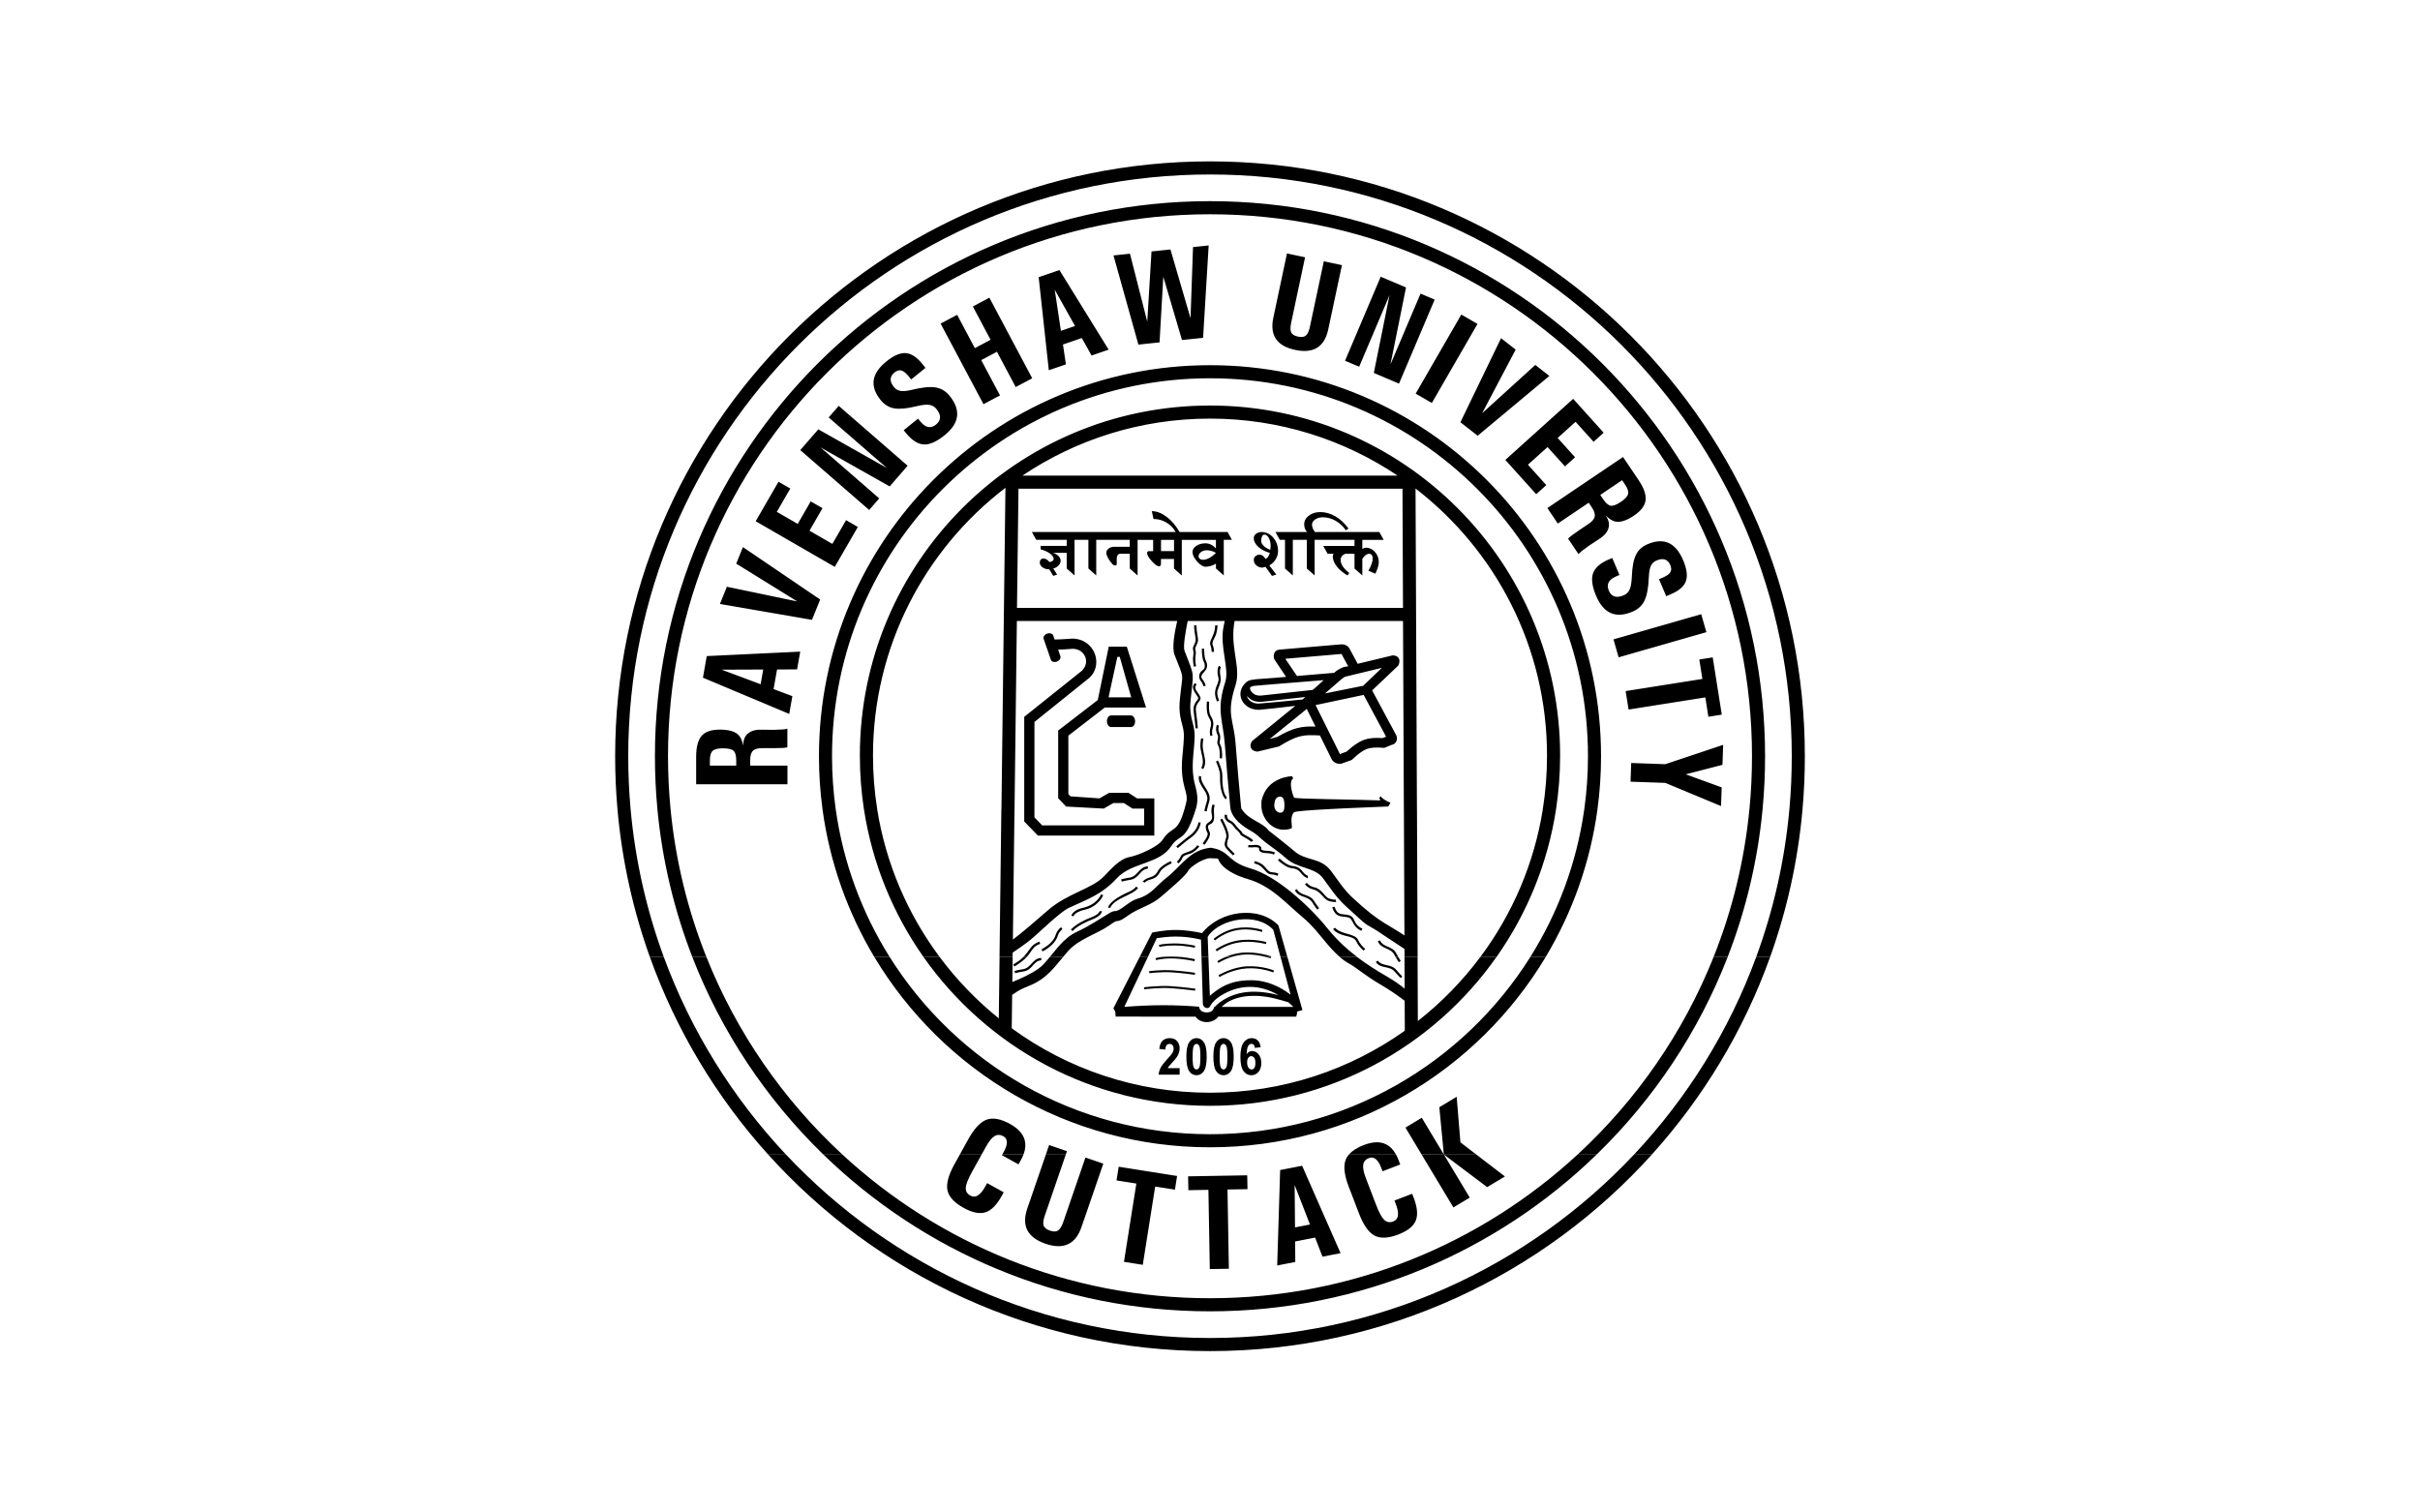 <?xml version="1.0" encoding="utf-8"?>
<!-- Generator: Adobe Illustrator 16.0.0, SVG Export Plug-In . SVG Version: 6.00 Build 0)  -->
<!DOCTYPE svg PUBLIC "-//W3C//DTD SVG 1.1//EN" "http://www.w3.org/Graphics/SVG/1.1/DTD/svg11.dtd">
<svg version="1.1" id="Layer_1" xmlns="http://www.w3.org/2000/svg" xmlns:xlink="http://www.w3.org/1999/xlink" x="0px" y="0px"
	 width="160px" height="100px" viewBox="0 0 160 100" enable-background="new 0 0 160 100" xml:space="preserve">
<g>
	<path d="M51.937,76.302C58.953,83.789,68.931,88.464,80,88.464c11.07,0,21.049-4.677,28.066-12.162h1.177
		C102.044,84.299,91.609,89.33,80,89.33s-22.044-5.03-29.243-13.03L51.937,76.302L51.937,76.302z M55.66,76.302
		c6.392,5.915,14.943,9.532,24.34,9.532c9.396,0,17.947-3.616,24.338-9.532h1.258C98.984,82.736,89.955,86.7,80,86.7
		c-9.956,0-18.985-3.965-25.597-10.4L55.66,76.302L55.66,76.302z M64.918,76.302l-0.65,1.174c-0.26,0.469-0.398,0.817-0.416,1.047
		c-0.015,0.231,0.087,0.407,0.306,0.528c0.171,0.095,0.34,0.087,0.507-0.022c0.172-0.111,0.343-0.326,0.512-0.646l0.089-0.159
		l1.096,0.606l-0.089,0.16c-0.34,0.638-0.706,1.022-1.1,1.156c-0.393,0.132-0.88,0.037-1.463-0.286
		c-0.618-0.344-0.975-0.729-1.068-1.161c-0.089-0.432,0.063-1.003,0.456-1.713l0.38-0.685H64.918L64.918,76.302z M67.679,76.302
		c-0.049,0.136-0.113,0.274-0.194,0.418l-0.057,0.104l-0.089,0.16l-1.096-0.607l0.042-0.074H67.679L67.679,76.302z M70.478,76.302
		l-1.403,4.076c-0.1,0.289-0.125,0.506-0.076,0.652c0.052,0.144,0.191,0.255,0.42,0.334c0.229,0.078,0.405,0.076,0.532-0.007
		c0.131-0.084,0.246-0.271,0.346-0.559l1.468-4.266l0.591,0.202l0.59,0.204l-1.441,4.187c-0.198,0.575-0.496,0.954-0.895,1.137
		c-0.396,0.185-0.892,0.173-1.489-0.032c-0.597-0.206-0.995-0.503-1.197-0.893c-0.198-0.388-0.198-0.87-0.001-1.444l1.237-3.592
		H70.478L70.478,76.302z M92.281,76.302c0.07,0.121,0.134,0.258,0.19,0.408l0.042,0.11l0.066,0.171l-1.169,0.449l-0.066-0.171
		c-0.109-0.302-0.234-0.509-0.374-0.624c-0.139-0.117-0.293-0.144-0.461-0.079c-0.22,0.084-0.346,0.23-0.378,0.438
		c-0.033,0.206,0.023,0.501,0.171,0.884l0.68,1.772c0.192,0.499,0.37,0.83,0.535,0.99c0.167,0.161,0.367,0.196,0.602,0.106
		c0.182-0.069,0.284-0.204,0.308-0.403c0.024-0.203-0.03-0.472-0.165-0.807l-0.065-0.171l1.169-0.448l0.066,0.171
		c0.27,0.67,0.329,1.198,0.179,1.586c-0.151,0.385-0.538,0.697-1.16,0.936c-0.66,0.254-1.185,0.277-1.575,0.072
		c-0.389-0.209-0.729-0.692-1.02-1.45l-0.68-1.772c-0.293-0.763-0.365-1.351-0.215-1.764c0.053-0.145,0.136-0.28,0.251-0.405H92.281
		L92.281,76.302z M95.443,76.302l0.018,0.028l-0.003-0.028h2.108l1.934,1.481l-0.588,0.352l-0.587,0.354l-2.864-2.158l1.713,2.85
		l-0.539,0.324l-0.542,0.325l-2.12-3.527H95.443L95.443,76.302z M74.311,83.428l0.82-5.176l-1.311-0.207l0.071-0.453l0.072-0.452
		l3.861,0.612l-0.071,0.452l-0.071,0.452l-1.307-0.206l-0.819,5.175l-0.621-0.099L74.311,83.428L74.311,83.428z M79.987,83.907
		l-0.092-5.239l-1.326,0.023l-0.008-0.458l-0.008-0.458l3.908-0.068l0.009,0.458l0.008,0.458l-1.322,0.022l0.092,5.24l-0.628,0.011
		L79.987,83.907L79.987,83.907z M84.443,83.67l0.195-6.311l0.724-0.141l0.729-0.142l2.541,5.778l-0.595,0.115l-0.6,0.117
		l-0.489-1.261l-1.32,0.257l0.011,1.354l-0.596,0.115L84.443,83.67L84.443,83.67z M85.596,78.348l0.025,2.804l0.988-0.192
		L85.596,78.348L85.596,78.348z"/>
	<path d="M43.888,63.275c1.797,4.884,4.556,9.305,8.048,13.029l-1.179-0.002c-3.382-3.761-6.049-8.173-7.789-13.026L43.888,63.275
		L43.888,63.275z M46.706,63.275c1.992,4.995,5.075,9.434,8.954,13.025l-1.257,0.002c-3.739-3.643-6.705-8.074-8.628-13.025
		L46.706,63.275L46.706,63.275z M58.823,63.275C63.244,70.312,71.075,74.99,80,74.99c8.924,0,16.755-4.678,21.176-11.714
		l1.017-0.001C97.675,70.81,89.427,75.855,80,75.855S62.325,70.81,57.808,63.273L58.823,63.275L58.823,63.275z M62.128,63.275
		c1.127,1.512,2.441,2.874,3.908,4.056l0.051-4.056h0.865l-0.021,1.652c0.139-0.057,0.294-0.121,0.456-0.192
		c0.568-0.252,1.235-0.596,1.571-0.946c0.159-0.167,0.306-0.34,0.449-0.513l0.877-0.001c-0.285,0.341-0.539,0.66-0.822,0.949
		c-0.376,0.383-0.803,0.708-1.429,0.957c-0.547,0.217-0.728,0.332-1.021,0.536l-0.093,0.062l-0.027,2.208
		c3.678,2.68,8.208,4.26,13.106,4.26c4.8,0,9.245-1.517,12.882-4.099l-0.009-1.981c-0.419-0.315-0.977-0.713-1.525-1.03
		c-1.119-0.648-1.649-1.153-2.098-1.397c-0.242-0.132-0.463-0.29-0.669-0.466l1.148,0.002c0.606,0.461,1.256,0.873,1.956,1.277
		c0.5,0.29,0.896,0.577,1.185,0.81l-0.009-2.087h0.865l0.018,4.229c1.556-1.22,2.945-2.643,4.128-4.229l1.069-0.001
		C94.752,69.225,87.83,73.112,80,73.112c-7.829,0-14.751-3.887-18.94-9.836L62.128,63.275L62.128,63.275z M67.876,63.275
		c-0.17,0.186-0.414,0.394-0.814,0.628l-0.077-0.131c0.322-0.189,0.514-0.333,0.676-0.498L67.876,63.275L67.876,63.275z
		 M75.892,63.275l-1.558,3.296c1.773-0.139,3.25-0.149,4.942-0.012c0.004,0.074,0.052,0.173,0.109,0.234
		c0.147,0.193,0.59,0.163,0.707,0.07c0.082-0.048,0.165-0.174,0.187-0.293h0.04c0.133-0.149,0.732-0.746,1.871-0.945
		c0.699-0.123,1.58-0.04,2.34,0.174c-1.2-0.717-2.576-0.769-3.867,0.064c-0.23,0.147-0.498,0.367-0.652,0.655
		c-0.109,0.255-0.467,0.114-0.483-0.145l-0.09-3.1h0.458l0.094,2.568c0.105-0.098,0.233-0.201,0.379-0.308
		c0.532-0.39,1.227-0.749,2.451-0.724c0.878,0.018,1.79,0.39,2.509,0.959l-0.664-2.496h0.453l0.994,3.51l-0.352,0.098
		c0.003,0.115-0.019,0.229-0.063,0.337h-5.154c-0.326,0.466-1.174,0.496-1.497,0l-5.282-0.003l-0.029-0.34l-0.122-0.208l1.738-3.394
		H75.892L75.892,63.275z M78.14,63.275c0.489,0.056,0.863,0.143,0.863,0.143l-0.03,0.132c0,0-0.775-0.182-1.548-0.183
		c-0.637,0-0.987,0.114-0.987,0.114l-0.043-0.128c0,0,0.129-0.042,0.372-0.077L78.14,63.275L78.14,63.275z M81.414,63.275
		c-0.139,0.043-0.279,0.096-0.421,0.159c-0.27,0.121-0.436,0.229-0.436,0.229l-0.074-0.112c0.002-0.001,0.208-0.137,0.537-0.275
		L81.414,63.275L81.414,63.275z M84.036,63.275l-0.032,0.088c0,0-0.105-0.04-0.284-0.087L84.036,63.275L84.036,63.275z
		 M92.448,63.275c0.087,0.146,0.162,0.254,0.162,0.254l-0.125,0.087c0,0-0.104-0.148-0.212-0.34L92.448,63.275L92.448,63.275z
		 M114.225,63.275c-1.923,4.954-4.889,9.386-8.629,13.025l-1.258,0.002c3.881-3.594,6.965-8.035,8.958-13.03L114.225,63.275
		L114.225,63.275z M117.032,63.275c-1.74,4.854-4.407,9.267-7.789,13.024l-1.177,0.003c3.491-3.725,6.25-8.144,8.046-13.028
		L117.032,63.275L117.032,63.275z M63.477,76.302l0.54-0.975c0.396-0.715,0.801-1.147,1.214-1.299
		c0.416-0.151,0.934-0.056,1.553,0.287c0.536,0.297,0.858,0.654,0.967,1.07c0.074,0.278,0.051,0.584-0.071,0.917l-1.394-0.001
		l0.048-0.086c0.159-0.276,0.238-0.506,0.235-0.688c0.002-0.182-0.076-0.317-0.234-0.404c-0.206-0.114-0.399-0.116-0.58-0.007
		c-0.179,0.107-0.367,0.34-0.566,0.698l-0.27,0.486H63.477L63.477,76.302z M69.158,76.302l0.205-0.596l0.59,0.203l0.59,0.203
		l-0.065,0.189H69.158L69.158,76.302z M89.212,76.302c0.214-0.234,0.536-0.435,0.966-0.599c0.573-0.221,1.054-0.238,1.442-0.055
		c0.263,0.123,0.482,0.342,0.661,0.653H89.212L89.212,76.302z M93.973,76.302l-1.051-1.749l0.538-0.324l0.542-0.326l1.441,2.399
		H93.973L93.973,76.302z M95.458,76.302l-0.296-3.096l0.572-0.344l0.575-0.347l0.248,3.013l1.009,0.773H95.458L95.458,76.302z
		 M85.182,66.268c-0.188-0.059-0.598-0.182-0.996-0.276c-1.062-0.252-2.583-0.265-3.415,0.579h4.734
		c-0.032-0.035-0.064-0.068-0.094-0.097C85.336,66.403,85.259,66.333,85.182,66.268L85.182,66.268z M75.973,64.213
		c0,0,0.782-0.111,1.568-0.056c0.781,0.055,1.473,0.159,1.473,0.159l-0.02,0.134c0,0-0.687-0.104-1.463-0.159
		c-0.771-0.053-1.539,0.055-1.539,0.055L75.973,64.213L75.973,64.213z M75.633,65.276c0,0,1.012-0.129,1.796-0.074
		c0.781,0.055,1.602,0.165,1.602,0.165L79.012,65.5c0,0-0.815-0.11-1.592-0.164c-0.773-0.054-1.77,0.074-1.77,0.074L75.633,65.276
		L75.633,65.276z M80.557,64.483c0,0,0.227-0.14,0.581-0.284c0.353-0.144,0.835-0.294,1.349-0.312
		c1.021-0.037,1.743,0.282,1.748,0.284l-0.055,0.123c0,0-0.174-0.077-0.471-0.149c-0.874-0.213-1.686-0.162-2.521,0.179
		c-0.342,0.14-0.562,0.274-0.562,0.274L80.557,64.483L80.557,64.483z M82.455,70.24c0,0.152,0.029,0.269,0.088,0.35
		c0.06,0.08,0.127,0.12,0.203,0.12c0.073,0,0.134-0.034,0.183-0.101s0.073-0.176,0.073-0.327c0-0.158-0.025-0.272-0.079-0.345
		c-0.053-0.072-0.118-0.108-0.196-0.108c-0.075,0-0.14,0.034-0.192,0.104C82.481,70,82.455,70.103,82.455,70.24L82.455,70.24z
		 M83.352,69.235l-0.384,0.05c-0.019-0.18-0.094-0.27-0.226-0.27c-0.086,0-0.157,0.046-0.215,0.135
		c-0.056,0.09-0.092,0.271-0.106,0.543c0.049-0.068,0.104-0.119,0.165-0.152c0.061-0.034,0.128-0.051,0.201-0.051
		c0.162,0,0.303,0.072,0.424,0.216c0.12,0.144,0.181,0.334,0.181,0.572c0,0.254-0.064,0.453-0.191,0.597s-0.285,0.216-0.474,0.216
		c-0.206,0-0.378-0.093-0.514-0.279c-0.136-0.188-0.203-0.499-0.203-0.933c0-0.44,0.07-0.758,0.211-0.951
		c0.142-0.193,0.323-0.29,0.544-0.29c0.153,0,0.281,0.049,0.386,0.149C83.256,68.884,83.323,69.035,83.352,69.235L83.352,69.235z
		 M80.894,69.019c-0.078,0-0.141,0.049-0.188,0.147c-0.046,0.099-0.068,0.331-0.068,0.698s0.022,0.601,0.068,0.698
		c0.047,0.098,0.109,0.146,0.188,0.146c0.079,0,0.142-0.05,0.188-0.148s0.069-0.33,0.069-0.696c0-0.367-0.023-0.6-0.069-0.698
		S80.973,69.019,80.894,69.019L80.894,69.019z M80.894,68.637c0.201,0,0.363,0.091,0.487,0.273c0.124,0.182,0.186,0.499,0.186,0.954
		c0,0.453-0.062,0.771-0.186,0.954C81.257,71,81.095,71.09,80.896,71.09c-0.201,0-0.363-0.09-0.487-0.27
		c-0.124-0.181-0.186-0.501-0.186-0.961c0-0.451,0.062-0.768,0.186-0.949C80.532,68.728,80.694,68.637,80.894,68.637L80.894,68.637z
		 M79.108,69.019c-0.078,0-0.141,0.049-0.188,0.147c-0.046,0.099-0.069,0.331-0.069,0.698s0.023,0.601,0.069,0.698
		c0.047,0.098,0.109,0.146,0.188,0.146c0.079,0,0.142-0.05,0.188-0.148s0.068-0.33,0.068-0.696c0-0.367-0.022-0.6-0.068-0.698
		S79.188,69.019,79.108,69.019L79.108,69.019z M79.108,68.637c0.2,0,0.363,0.091,0.487,0.273c0.124,0.182,0.186,0.499,0.186,0.954
		c0,0.453-0.062,0.771-0.186,0.954C79.472,71,79.31,71.09,79.11,71.09c-0.201,0-0.363-0.09-0.487-0.27
		c-0.124-0.181-0.186-0.501-0.186-0.961c0-0.451,0.062-0.768,0.186-0.949C78.747,68.728,78.908,68.637,79.108,68.637L79.108,68.637z
		 M77.993,70.623v0.428h-1.392c0.016-0.162,0.061-0.315,0.137-0.461c0.076-0.146,0.226-0.338,0.445-0.575
		c0.175-0.189,0.282-0.317,0.322-0.384c0.06-0.098,0.089-0.195,0.089-0.294c0-0.104-0.024-0.184-0.074-0.237
		c-0.049-0.054-0.113-0.08-0.193-0.08c-0.176,0-0.271,0.125-0.284,0.375l-0.395-0.045c0.024-0.245,0.096-0.425,0.214-0.54
		c0.119-0.115,0.277-0.172,0.475-0.172c0.217,0,0.38,0.067,0.491,0.202c0.109,0.134,0.165,0.287,0.165,0.462
		c0,0.099-0.015,0.193-0.043,0.287c-0.028,0.091-0.07,0.185-0.13,0.278c-0.059,0.093-0.155,0.212-0.292,0.357
		c-0.128,0.136-0.209,0.227-0.243,0.271c-0.033,0.044-0.061,0.086-0.081,0.128H77.993L77.993,70.623z M68.846,63.486
		c0,0-0.072,0.005-0.165,0.037c-0.402,0.139-0.456,0.628-1.041,0.711c-0.27,0.038-0.523,0.11-0.523,0.11l-0.042-0.147
		c0,0,0.265-0.074,0.544-0.114c0.572-0.081,0.622-0.717,1.219-0.749L68.846,63.486L68.846,63.486z M91.087,63.515
		c0.369,0.431,0.869,0.163,1.262,0.647c0.172,0.212,0.365,0.394,0.365,0.394l-0.104,0.11c0,0-0.2-0.188-0.379-0.407
		c-0.362-0.446-0.936-0.167-1.27-0.658L91.087,63.515L91.087,63.515z"/>
	<path d="M41.693,53.504c0.308,3.405,1.059,6.681,2.194,9.77l-0.92,0.001c-1.109-3.095-1.843-6.37-2.143-9.771H41.693L41.693,53.504
		z M44.335,53.504c0.332,3.42,1.145,6.701,2.371,9.772l-0.931-0.002c-1.194-3.075-1.986-6.354-2.31-9.769L44.335,53.504
		L44.335,53.504z M55.254,53.504c0.498,3.551,1.743,6.861,3.569,9.771h-1.016c-1.756-2.932-2.948-6.239-3.427-9.773L55.254,53.504
		L55.254,53.504z M57.995,53.504c0.579,3.623,2.03,6.954,4.133,9.771l-1.068-0.001c-2.007-2.849-3.388-6.173-3.94-9.769
		L57.995,53.504L57.995,53.504z M67.074,53.504l-0.107,8.619c0.828-0.633,1.575-1.303,2.371-1.984
		c0.622-0.532,1.33-0.876,1.985-1.187c0.329-0.157,0.642-0.304,0.922-0.462s0.531-0.33,0.729-0.533
		c0.118-0.121,0.242-0.256,0.375-0.392c0.131-0.135,0.268-0.271,0.413-0.396c0.289-0.248,0.597-0.447,0.922-0.506
		c0.568-0.105,1.875-0.668,2.178-1.135c0.171-0.263,0.317-0.406,0.448-0.508c0.066-0.053,0.131-0.095,0.192-0.136
		c0.064-0.044,0.127-0.087,0.188-0.14c0.216-0.186,0.405-0.479,0.619-1.244l0.746,0.002c-0.05,0.176-0.118,0.371-0.202,0.604
		c-0.276,0.759-0.509,1.031-0.721,1.199c-0.112,0.09-0.221,0.152-0.329,0.234c-0.115,0.088-0.229,0.197-0.345,0.377
		c-0.402,0.619-1.039,0.885-1.722,1.133c-0.343,0.125-0.691,0.243-1.017,0.399c-0.328,0.157-0.638,0.354-0.896,0.636
		c-0.471,0.51-0.932,0.846-1.435,1.127c-0.508,0.283-1.057,0.512-1.696,0.803c-0.341,0.156-0.856,0.596-1.367,1.055
		c-0.513,0.459-1.033,0.951-1.393,1.225c-0.146,0.111-0.584,0.423-0.98,0.692l-0.003,0.287h-0.865l0.121-9.771H67.074L67.074,53.504
		z M68.392,53.504v0.537l0.514,0.529h6.739v-1.066h0.674v1.739H68.62l-0.902-0.929v-0.811H68.392L68.392,53.504z M79.81,53.504
		c-0.021,0.085-0.034,0.146-0.034,0.146l-0.149-0.033c0,0,0.01-0.045,0.025-0.113H79.81L79.81,53.504z M80.261,53.504
		c-0.021,0.414,0.138,0.848-0.28,1.005c-0.211,0.079-0.065,0.374-0.004,0.505c0.112,0.232-0.212,0.682-0.343,0.845l-0.119-0.097
		c0,0,0.106-0.132,0.2-0.29c0.282-0.475,0.033-0.337,0.005-0.771c-0.029-0.434,0.548-0.24,0.39-0.898
		c-0.021-0.088-0.023-0.194-0.013-0.3L80.261,53.504L80.261,53.504z M82.102,53.504c0.229,0.363,0.568,0.571,0.895,0.758
		c0.169,0.096,0.339,0.188,0.494,0.294c0.152,0.104,0.287,0.217,0.391,0.356l0.022,0.031l0.054,0.033l0.165,0.129l0.515,0.406
		c0.383,0.305,0.794,0.633,0.906,0.736c0.2,0.183,0.414,0.298,0.631,0.384c0.213,0.085,0.433,0.142,0.651,0.208
		c0.428,0.13,0.84,0.293,1.198,0.775c0.234,0.313,0.439,0.615,0.66,0.906c0.223,0.292,0.462,0.576,0.76,0.852
		c0.997,0.92,1.539,1.313,2.064,1.643c0.395,0.246,0.779,0.455,1.347,0.832l-0.036-8.344h0.865l0.043,9.771h-0.865l-0.003-0.532
		c-0.496-0.325-1.104-0.725-1.249-0.825c-0.858-0.591-1.022-0.636-1.223-0.765c-0.193-0.125-0.423-0.33-1.427-1.256
		c-0.311-0.287-0.562-0.582-0.799-0.89c-0.237-0.31-0.459-0.632-0.709-0.967c-0.262-0.351-0.704-0.51-1.146-0.659
		c-0.221-0.074-0.447-0.148-0.664-0.245c-0.213-0.095-0.411-0.208-0.58-0.362c-0.237-0.217-0.474-0.4-0.714-0.579
		c-0.237-0.177-0.478-0.347-0.724-0.538c-0.167-0.131-0.285-0.246-0.41-0.357c-0.128-0.113-0.266-0.223-0.466-0.336
		c-0.599-0.336-1.238-0.805-1.388-1.462L82.102,53.504L82.102,53.504z M84.31,53.504c0.137,0.284,0.48,0.293,0.565,0.086
		c0.011-0.025,0.019-0.055,0.026-0.088l2.832,0.002c-1.152,0.061-2.117,0.133-2.182,0.204c-0.331,0.363-0.039,1.018-0.177,1.066
		c-1.014,0.355-1.823-0.431-1.958-1.272L84.31,53.504L84.31,53.504z M102.88,53.504c-0.552,3.598-1.932,6.921-3.938,9.771
		l-1.069-0.001c2.103-2.816,3.554-6.147,4.133-9.771H102.88L102.88,53.504z M105.619,53.504c-0.478,3.531-1.671,6.839-3.427,9.77
		l-1.017,0.001c1.827-2.907,3.072-6.22,3.57-9.771H105.619L105.619,53.504z M116.534,53.504c-0.323,3.416-1.115,6.695-2.31,9.772
		l-0.929-0.002c1.226-3.072,2.038-6.352,2.369-9.771L116.534,53.504L116.534,53.504z M119.175,53.504
		c-0.3,3.398-1.032,6.675-2.143,9.771l-0.92-0.001c1.136-3.09,1.887-6.365,2.194-9.769L119.175,53.504L119.175,53.504z
		 M67.66,63.275c0.154-0.157,0.281-0.333,0.469-0.588c0.161-0.22,0.331-0.335,0.595-0.429l0.051,0.144
		c-0.356,0.127-0.448,0.265-0.642,0.547c-0.068,0.101-0.147,0.209-0.257,0.329L67.66,63.275L67.66,63.275z M69.408,63.275
		c0.201-0.243,0.394-0.488,0.598-0.72c0.344-0.39,0.718-0.732,1.227-0.965c0.785-0.359,1.403-0.793,2.126-1.223
		c0.113-0.068,0.261-0.143,0.438-0.136c0.154-0.05,0.266-0.114,0.372-0.186s0.212-0.151,0.322-0.231
		c0.219-0.161,0.444-0.314,0.717-0.395c0.475-0.141,0.784-0.356,1.058-0.602c0.133-0.12,0.26-0.247,0.394-0.377
		c0.131-0.127,0.271-0.257,0.434-0.383c0.268-0.209,0.5-0.432,0.719-0.65c0.217-0.216,0.422-0.429,0.64-0.621
		c0.428-0.377,0.896-0.666,1.595-0.738c0.646,0.098,0.898,0.313,1.187,0.568c0.074,0.065,0.151,0.134,0.236,0.203
		c0.087,0.07,0.183,0.14,0.293,0.209c0.225,0.141,0.509,0.273,0.907,0.387c1.763,0.507,3.915,2.504,5.085,3.953
		c0.604,0.749,1.26,1.361,1.976,1.905h-1.148c-0.332-0.285-0.626-0.614-0.916-0.959c-0.235-0.28-0.465-0.567-0.705-0.843
		c-0.241-0.275-0.496-0.541-0.779-0.777c-0.606-0.504-1.135-1.033-1.707-1.492c-0.578-0.463-1.204-0.859-1.998-1.088
		c-0.711-0.204-1.671-0.642-1.928-1.291l-0.017-0.042l-0.043-0.014c-0.007-0.003-0.023-0.005-0.05-0.007l-0.056-0.004l-0.16-0.004
		c-0.11-0.004-0.226-0.008-0.256-0.012c-0.623,0.086-1.335,0.66-1.412,0.835c-0.068,0.154-0.405,0.489-0.802,0.849
		c-0.389,0.352-0.81,0.703-1.017,0.884c-0.312,0.271-0.66,0.447-1.024,0.616c-0.183,0.086-0.367,0.168-0.55,0.26
		c-0.185,0.094-0.367,0.196-0.543,0.318c-0.114,0.08-0.25,0.185-0.396,0.268c-0.143,0.081-0.281,0.133-0.407,0.129
		c-0.102,0.029-0.2,0.094-0.283,0.151l-0.211,0.149c-0.218,0.148-0.449,0.275-0.686,0.396c-0.239,0.123-0.483,0.24-0.722,0.363
		c-0.479,0.247-0.947,0.525-1.315,0.943c-0.11,0.126-0.214,0.248-0.314,0.369L69.408,63.275L69.408,63.275z M75.35,63.275
		l0.827-1.616c0,0,0.783-0.168,1.482-0.174c0.764-0.006,1.472,0.131,1.818,0.21c1.188-1.51,3.765-1.84,5.047-0.511l0.593,2.091
		h-0.453l-0.479-1.802c-1.14-1.195-3.419-0.697-4.227,0.307c-0.043,0.053-0.082,0.119-0.112,0.171l0.049,1.324h-0.458l-0.033-1.148
		c-0.127-0.033-0.85-0.212-1.725-0.205c-0.459,0.004-0.949,0.067-1.198,0.104l-0.59,1.249H75.35L75.35,63.275z M76.767,63.275
		c0.167-0.022,0.388-0.042,0.658-0.042c0.246,0,0.492,0.018,0.715,0.043L76.767,63.275L76.767,63.275z M81.021,63.275
		c0.272-0.114,0.629-0.232,1.023-0.277c1.041-0.12,2.005,0.238,2.007,0.239l-0.015,0.038H83.72c-0.087-0.022-0.191-0.048-0.31-0.071
		c-0.705-0.142-1.346-0.137-1.996,0.069L81.021,63.275L81.021,63.275z M92.273,63.275c-0.025-0.043-0.051-0.089-0.074-0.136
		c-0.262-0.513-0.881-0.358-1.104-0.908l0.141-0.059l0.021,0.041c0.251,0.458,0.795,0.3,1.079,0.855
		c0.037,0.072,0.076,0.143,0.113,0.205L92.273,63.275L92.273,63.275z M76.62,62.477c0,0,0.351-0.1,1.013-0.1
		c0.79,0,1.388,0.154,1.388,0.154l-0.033,0.131c0,0-0.583-0.15-1.354-0.15c-0.638-0.001-0.976,0.095-0.976,0.095L76.62,62.477
		L76.62,62.477z M80.237,62.076c0,0,0.163-0.14,0.431-0.298c0.266-0.158,0.638-0.334,1.058-0.408c0.97-0.17,1.743,0.12,1.747,0.121
		l-0.047,0.127c0,0-0.186-0.07-0.486-0.119c-0.791-0.129-1.512-0.015-2.203,0.395c-0.255,0.151-0.411,0.285-0.411,0.285
		L80.237,62.076L80.237,62.076z M80.368,62.787c0.003-0.003,0.607-0.452,1.44-0.599c0.575-0.1,1.353-0.062,1.922,0.1l-0.036,0.13
		c0,0-0.231-0.065-0.579-0.109c-0.817-0.104-1.54-0.023-2.276,0.354c-0.245,0.125-0.391,0.233-0.391,0.233L80.368,62.787
		L80.368,62.787z M82.144,55.1c0.204,0.149,0.58,0.279,0.709,0.479l-0.128,0.082c-0.175-0.186-0.648-0.383-0.713-0.479
		c-0.015-0.021-0.018-0.041-0.02-0.057c-0.078-0.135-0.249-0.257-0.345-0.373c-0.138-0.168-0.161-0.268-0.385-0.371
		c-0.197-0.092-0.349-0.31-0.278-0.529l0.146,0.046c-0.021,0.178,0.066,0.284,0.198,0.345c0.291,0.137,0.395,0.401,0.625,0.607
		C82.116,54.993,82.138,55.049,82.144,55.1L82.144,55.1z M79.291,55.967c-0.141,0.194-0.384,0.404-0.613,0.477
		c-0.133,0.041-0.44,0.109-0.496,0.267c-0.045,0.128-0.169,0.281-0.268,0.376l-0.106-0.109c0,0,0.046-0.044,0.098-0.107
		c0.227-0.273,0.092-0.355,0.51-0.502c0.322-0.112,0.479-0.16,0.712-0.438l0.04-0.052L79.291,55.967L79.291,55.967z M77.772,55.954
		c0,0,0.665-0.555,0.864-0.691c0.27-0.185,0.564-0.543,0.597-0.893l0.152,0.014c0,0-0.004,0.039-0.019,0.104
		c-0.086,0.369-0.334,0.689-0.645,0.902c-0.196,0.134-0.853,0.683-0.853,0.683L77.772,55.954L77.772,55.954z M77.469,57.074
		c-0.009,0.004-0.61,0.272-0.765,0.561c-0.341,0.643-0.676,0.378-1.021,0.72l-0.139-0.074c0.393-0.393,0.722-0.146,1.026-0.717
		c0.138-0.26,0.569-0.513,0.838-0.629L77.469,57.074L77.469,57.074z M75.896,57.43c0,0-0.072,0.006-0.165,0.037
		c-0.402,0.139-0.456,0.628-1.041,0.711c-0.27,0.038-0.524,0.11-0.524,0.11l-0.041-0.146c0,0,0.264-0.075,0.545-0.115
		c0.572-0.081,0.621-0.716,1.218-0.749L75.896,57.43L75.896,57.43z M82.955,56.933c0,0,0.109,0.024,0.248,0.083
		c0.414,0.176,0.41,0.344,0.691,0.578c0.13,0.106,0.293,0.061,0.477,0.115c0.087,0.026,0.152,0.055,0.152,0.055l-0.06,0.14
		c0,0-0.059-0.024-0.137-0.048c-0.34-0.102-0.362,0.055-0.66-0.273c-0.239-0.263-0.374-0.416-0.746-0.5L82.955,56.933L82.955,56.933
		z M84.234,56.499c0,0-0.056-0.023-0.139-0.046c-0.085-0.024-0.195-0.046-0.306-0.046c-0.156,0-0.582-0.026-0.545-0.283
		c0.018-0.121-0.247-0.115-0.305-0.109c-0.246,0.029-0.42,0.001-0.42,0.001l0.024-0.151c0,0,0.156,0.025,0.377,0
		c0.177-0.021,0.512,0.021,0.475,0.281c-0.014,0.093,0.348,0.109,0.394,0.109c0.155,0,0.357,0.043,0.503,0.103L84.234,56.499
		L84.234,56.499z M84.599,56.766c0.009,0.008,0.489,0.457,0.815,0.484c0.725,0.064,0.612,0.477,1.063,0.66l-0.015,0.156
		c0,0-0.016-0.004-0.043-0.016c-0.471-0.191-0.374-0.592-1.019-0.647c-0.293-0.026-0.693-0.325-0.906-0.526L84.599,56.766
		L84.599,56.766z M85.748,58.789l0.022,0.039c0.282,0.438,0.814,0.244,1.137,0.778c0.141,0.234,0.306,0.439,0.306,0.439
		l-0.118,0.096c0,0-0.173-0.214-0.318-0.457c-0.297-0.492-0.903-0.295-1.166-0.828L85.748,58.789L85.748,58.789z M80.806,54.125
		c0,0,0.128,0.226,0.244,0.493c0.11,0.255,0.229,0.588,0.17,0.783c-0.039,0.133-0.154,0.427-0.056,0.561
		c0.097,0.131,0.464,0.484,0.467,0.487l-0.106,0.109c0,0-0.094-0.091-0.2-0.198c-0.431-0.435-0.412-0.46-0.25-1.003
		c0.072-0.243-0.271-0.929-0.401-1.157L80.806,54.125L80.806,54.125z M72.94,59.19c-0.003,0.007-0.318,0.775-1.281,0.973
		c-0.198,0.041-0.602,0.182-0.684,0.42l-0.146-0.045c0,0,0.008-0.027,0.033-0.071c0.152-0.262,0.486-0.396,0.765-0.452
		c0.46-0.096,0.983-0.428,1.172-0.883L72.94,59.19L72.94,59.19z M72.85,60.227c0.004,0.045-0.009,0.326-0.651,0.57
		c-0.352,0.133-1.008,0.441-1.28,0.762l-0.117-0.098c0,0,0.024-0.029,0.077-0.078c0.339-0.318,0.843-0.568,1.267-0.729
		c0.137-0.052,0.495-0.206,0.549-0.398L72.85,60.227L72.85,60.227z M70.242,61.428c-0.156,0.131-0.257,0.271-0.301,0.428
		c-0.125,0.447-0.608,0.854-1.015,1.047l-0.065-0.138c0,0,0.048-0.022,0.122-0.067c0.331-0.193,0.705-0.503,0.812-0.884
		c0.052-0.185,0.197-0.397,0.36-0.511L70.242,61.428L70.242,61.428z M86.403,58.375c0.148,0.174,0.328,0.262,0.511,0.295
		c0.436,0.079,0.708,0.648,0.928,0.727c0.115,0.042,0.342,0.104,0.474,0.086l0.023,0.15c0,0-0.053,0.01-0.151,0
		c-0.463-0.04-0.536-0.17-0.823-0.478c-0.434-0.462-0.582-0.255-0.939-0.541c-0.05-0.041-0.113-0.101-0.149-0.156L86.403,58.375
		L86.403,58.375z M88.265,61.34c0.444,0.482,1.323,0.344,1.535,0.818c0.091,0.205,0.276,0.434,0.457,0.575l-0.094,0.12l-0.057-0.047
		c-0.182-0.162-0.347-0.363-0.446-0.586c-0.079-0.179-0.358-0.279-0.712-0.352c-0.248-0.051-0.654-0.207-0.811-0.443L88.265,61.34
		L88.265,61.34z M75.244,58.709c-0.354,0.486-1.503,0.654-1.815,1.265c-0.009,0.017-0.017,0.034-0.021,0.052l-0.151-0.021
		c0.147-0.474,1.05-0.897,1.368-1.033c0.159-0.067,0.387-0.204,0.496-0.353L75.244,58.709L75.244,58.709z M88.238,59.95
		c0.002,0.008,0.087,0.41,0.416,0.48c0.314,0.065,0.705-0.002,0.856,0.363c0.124,0.301,0.3,0.492,0.562,0.604l-0.06,0.141
		c-0.652-0.277-0.508-0.803-0.895-0.888c-0.383-0.084-0.69,0.009-0.928-0.407c-0.042-0.075-0.085-0.176-0.103-0.262L88.238,59.95
		L88.238,59.95z"/>
	<path d="M40.825,53.504c-0.103-1.154-0.154-2.322-0.154-3.504c0-21.722,17.608-39.33,39.329-39.33S119.329,28.279,119.329,50
		c0,1.18-0.052,2.348-0.154,3.503l-0.868,0.001c0.104-1.153,0.157-2.322,0.157-3.504c0-21.244-17.221-38.464-38.464-38.464
		S41.536,28.757,41.536,50c0,1.182,0.053,2.351,0.157,3.506L40.825,53.504L40.825,53.504z M43.466,53.504
		c-0.109-1.152-0.165-2.322-0.165-3.504c0-20.269,16.431-36.7,36.699-36.7s36.699,16.431,36.699,36.7
		c0,1.182-0.056,2.351-0.165,3.504h-0.869c0.112-1.154,0.169-2.322,0.169-3.504c0-19.791-16.043-35.834-35.834-35.834
		S44.166,30.209,44.166,50c0,1.182,0.057,2.35,0.169,3.502L43.466,53.504L43.466,53.504z M54.381,53.504
		c-0.155-1.147-0.235-2.316-0.235-3.504c0-14.28,11.575-25.855,25.854-25.855S105.854,35.721,105.854,50
		c0,1.188-0.08,2.356-0.235,3.501l-0.873,0.003c0.161-1.146,0.244-2.314,0.244-3.504c0-13.802-11.188-24.99-24.99-24.99
		S55.01,36.199,55.01,50c0,1.189,0.084,2.358,0.244,3.503L54.381,53.504L54.381,53.504z M57.119,53.504
		c-0.177-1.154-0.269-2.337-0.269-3.543c0-12.785,10.364-23.149,23.149-23.149s23.149,10.364,23.149,23.149
		c0,1.206-0.092,2.389-0.27,3.545l-0.875-0.002c0.184-1.153,0.279-2.336,0.279-3.543c0-7.191-3.406-13.586-8.693-17.662
		l0.093,21.205h-0.865l-0.055-12.445H81.626c-0.152,0.797-0.073,1.499,0.021,2.137c0.057,0.387,0.12,0.752,0.143,1.105
		c0.021,0.35,0.002,0.682-0.104,1.007c-0.316,0.975-0.348,1.526-0.281,2.049c0.064,0.508,0.224,0.986,0.288,1.83
		c0.104,1.362,0.221,2.723,0.353,4.083c0.007,0.077,0.014,0.132,0.023,0.176c0.011,0.019,0.021,0.036,0.033,0.055l-0.74,0.003
		c-0.012-0.057-0.021-0.109-0.025-0.165c-0.132-1.365-0.25-2.73-0.354-4.097c-0.063-0.842-0.211-1.413-0.265-2.012
		c-0.052-0.586-0.014-1.201,0.291-2.142c0.072-0.225,0.083-0.484,0.064-0.762c-0.019-0.276-0.066-0.577-0.114-0.894
		c-0.098-0.63-0.194-1.305-0.073-1.95c0.027-0.146,0.058-0.292,0.087-0.425h-2.448c-0.133,0.652-0.316,1.692-0.21,1.968
		c0.18,0.463,0.307,0.779,0.394,1.022c0.085,0.241,0.129,0.406,0.146,0.573c0.016,0.167,0.006,0.339-0.021,0.598
		c-0.027,0.259-0.07,0.599-0.117,1.094c-0.06,0.622,0.018,1.002,0.105,1.346c0.042,0.167,0.087,0.327,0.119,0.505
		c0.032,0.174,0.052,0.365,0.043,0.6c-0.02,0.555-0.09,1.051-0.117,1.549c-0.026,0.504-0.011,1.014,0.146,1.592
		c0.19,0.708,0.2,1.064,0.047,1.6h-0.746c0.04-0.144,0.08-0.302,0.122-0.479c0.039-0.166,0.03-0.328,0.002-0.484
		c-0.026-0.152-0.073-0.303-0.113-0.451c-0.181-0.673-0.206-1.188-0.179-1.694c0.026-0.515,0.105-1.017,0.127-1.657
		c0.008-0.22-0.014-0.4-0.048-0.571c-0.034-0.167-0.081-0.322-0.125-0.495c-0.085-0.338-0.157-0.74-0.092-1.426
		c0.045-0.475,0.088-0.785,0.116-1.011c0.029-0.226,0.045-0.376,0.031-0.523c-0.014-0.148-0.057-0.289-0.136-0.499
		c-0.079-0.208-0.197-0.491-0.367-0.929c-0.178-0.458,0.01-1.501,0.179-2.226h-10.6l-0.154,12.445h-0.866l0.265-21.253
		c-5.323,4.072-8.758,10.491-8.758,17.71c0,1.206,0.097,2.389,0.28,3.543H57.119L57.119,53.504z M67.718,53.504v-6.109l3.797-3.035
		c0,0,0.023-0.021,0.056-0.055c0.511-0.553,0.149-1.392-0.636-1.409c-0.426,0.034-0.758,0.05-0.975,0.057l0.16,0.46
		c0.013,0.333-0.469,0.469-0.625,0.25l-0.511-1.471c0.018-0.304,0.479-0.447,0.642-0.201l0.102,0.292
		c0.229-0.005,0.693-0.021,1.18-0.061c1.531,0.021,2.098,1.854,1.018,2.672l-3.533,2.839v5.77H67.718L67.718,53.504z M75.645,53.504
		v-0.043h-0.77l-0.566-0.367h-0.697l-0.641,0.367l-2.483-0.135l-0.526-0.551V48.3l2.618-2.016l0.726-3.527h1.194l1.272,4.022h-2.729
		l-2.408,1.859v3.863l0.138,0.15l1.92,0.135l0.641-0.367h1.278l0.565,0.367h1.142v0.717H75.645L75.645,53.504z M79.651,53.504
		c0.034-0.141,0.092-0.381,0.145-0.536c0.191-0.574-0.602-1.011-0.534-1.602c0.006-0.046,0.016-0.069,0.016-0.069l0.143,0.053
		c-0.066,0.555,0.742,1.002,0.521,1.666c-0.047,0.14-0.098,0.347-0.131,0.485L79.651,53.504L79.651,53.504z M80.097,53.504
		c0.011-0.114,0.036-0.227,0.068-0.319l0.145,0.052c-0.03,0.085-0.044,0.175-0.049,0.267L80.097,53.504L80.097,53.504z
		 M83.417,53.504c-0.009-0.055-0.014-0.109-0.017-0.162V52.98c0.324-1.643,2.032-1.661,2.032-1.661l0.068,0.156
		c-0.271,0.149-0.13,0.83,0.056,1.258c0.043,0.1,3.665,0.111,5.685,0.186c0.037,0.001-0.05-0.17-0.05-0.17l0.088-0.099
		c0.114,0.147,0.332,0.291,0.654,0.429l-0.149,0.243c0,0.007-2.254,0.081-4.051,0.18l-2.832,0.003
		c0.037-0.178,0.027-0.456-0.026-0.65c-0.134-0.33-0.506-0.177-0.572,0.064c-0.048,0.179-0.092,0.369,0,0.576
		c0.002,0.004,0.005,0.008,0.007,0.013L83.417,53.504L83.417,53.504z M67.595,31.447h24.811c-3.546-2.38-7.813-3.77-12.405-3.77
		S71.141,29.066,67.595,31.447L67.595,31.447z M67.239,40.194H92.76l-0.034-7.883H67.338L67.239,40.194L67.239,40.194z
		 M76.761,36.439h0.861v-0.746h-0.861V36.439L76.761,36.439z M80.91,38.046l-0.517-0.459v-0.316
		c-0.114,0.065-0.23,0.115-0.347,0.149c-0.117,0.034-0.23,0.051-0.342,0.051c-0.165,0-0.35-0.116-0.555-0.347
		c-0.204-0.231-0.307-0.441-0.307-0.628c0-0.157,0.084-0.292,0.253-0.405c0.168-0.113,0.371-0.169,0.608-0.169
		c0.126,0,0.25,0.03,0.37,0.089c0.12,0.06,0.227,0.145,0.318,0.256v-0.574h-1.71h-0.087h-0.458v2.354l-0.517-0.459v-0.632h-0.861
		v0.316c0,0.046-0.012,0.086-0.034,0.121c-0.023,0.035-0.05,0.052-0.081,0.052c-0.122,0-0.287-0.115-0.493-0.345
		c-0.207-0.229-0.31-0.411-0.31-0.545c0-0.03,0.011-0.057,0.034-0.081c0.022-0.022,0.05-0.034,0.08-0.034h0.287v-0.746h-0.482h-0.12
		h-0.426v2.354l-0.517-0.459v-0.976h-0.632c-0.065,0-0.119,0.028-0.163,0.083c-0.044,0.055-0.066,0.123-0.066,0.204V37.3
		c0,0.057-0.035,0.086-0.105,0.086c-0.071,0-0.132-0.029-0.182-0.086c-0.13-0.153-0.229-0.294-0.298-0.422
		c-0.069-0.128-0.104-0.236-0.104-0.325c0-0.111,0.051-0.206,0.152-0.284c0.102-0.079,0.223-0.118,0.364-0.118h1.033v-0.459h-1.672
		h-0.113h-0.432v2.354l-0.518-0.459v-1.895h-0.372h-0.121h-0.424v2.354l-0.517-0.459v-1.034h-0.919
		c0.153,0.042,0.277,0.111,0.373,0.207s0.144,0.199,0.144,0.31c0,0.115-0.045,0.22-0.135,0.316s-0.207,0.163-0.353,0.201
		l0.258,0.402l-0.258,0.086l-0.259-0.431c-0.176,0-0.325-0.045-0.447-0.135c-0.123-0.09-0.185-0.198-0.185-0.324
		c0-0.073,0.022-0.134,0.066-0.184c0.044-0.05,0.099-0.075,0.163-0.075c0.077,0,0.15,0.02,0.222,0.06
		c0.071,0.041,0.131,0.097,0.181,0.169c0.08,0,0.148-0.02,0.203-0.061c0.056-0.04,0.084-0.087,0.084-0.141
		c0-0.118-0.08-0.236-0.241-0.353c-0.161-0.117-0.367-0.21-0.62-0.279v-0.229h1.723v-0.402h-2.016l-0.287-0.517h2.956h0.121h1.321
		h0.113h2.614h0.12h2.262c-0.153-0.268-0.361-0.479-0.623-0.631c-0.262-0.153-0.543-0.229-0.841-0.229l-0.115-0.517
		c0.322,0,0.647,0.124,0.977,0.371c0.329,0.247,0.615,0.583,0.861,1.007h0.314h0.087h2.772l0.287,0.517H80.91V38.046L80.91,38.046z
		 M79.532,37.013c0.131,0,0.271-0.04,0.419-0.121c0.149-0.081,0.297-0.193,0.442-0.339c-0.1-0.057-0.199-0.1-0.301-0.129
		s-0.202-0.043-0.302-0.043c-0.149,0-0.277,0.039-0.385,0.118c-0.106,0.078-0.161,0.173-0.161,0.284c0,0.065,0.028,0.12,0.084,0.164
		S79.452,37.013,79.532,37.013L79.532,37.013z M82.894,37.013c0-0.096,0.039-0.177,0.117-0.244c0.079-0.067,0.174-0.1,0.284-0.1
		c0.065,0,0.132,0.026,0.198,0.077c0.067,0.052,0.125,0.122,0.175,0.209c0.062-0.023,0.118-0.07,0.17-0.141s0.091-0.158,0.117-0.261
		c-0.313-0.084-0.568-0.217-0.766-0.399c-0.197-0.182-0.296-0.374-0.296-0.577c0-0.111,0.051-0.206,0.152-0.284
		s0.223-0.118,0.364-0.118c0.303,0,0.56,0.124,0.772,0.37c0.212,0.247,0.318,0.544,0.318,0.893c0,0.191-0.052,0.371-0.155,0.54
		s-0.243,0.305-0.419,0.408l0.459,0.603l-0.287,0.086l-0.431-0.603c-0.103,0.039-0.17,0.058-0.2,0.058
		c-0.157,0-0.292-0.051-0.405-0.152C82.95,37.276,82.894,37.155,82.894,37.013L82.894,37.013z M83.382,35.75
		c0,0.115,0.055,0.228,0.166,0.338c0.111,0.111,0.257,0.199,0.437,0.264c0.046-0.26,0.027-0.493-0.055-0.697
		c-0.082-0.205-0.198-0.307-0.348-0.307c-0.054,0-0.101,0.039-0.141,0.118C83.401,35.544,83.382,35.639,83.382,35.75L83.382,35.75z
		 M87.063,35.176h0.113h4.02l0.287,0.517h-1.412v0.603c0.099-0.057,0.176-0.086,0.229-0.086c0.237,0,0.44,0.096,0.608,0.287
		c0.169,0.191,0.253,0.421,0.253,0.689c0,0.168-0.077,0.417-0.23,0.746l-0.459-0.201c0.096-0.164,0.168-0.316,0.216-0.456
		c0.047-0.14,0.071-0.265,0.071-0.376c0-0.081-0.021-0.148-0.065-0.204c-0.045-0.056-0.099-0.083-0.164-0.083
		c-0.08,0-0.162,0.031-0.244,0.092s-0.154,0.146-0.215,0.252v1.091l-0.517-0.459v-0.976h-0.604
		c-0.095,0.035-0.172,0.088-0.229,0.161c-0.057,0.073-0.086,0.153-0.086,0.241c0,0.146,0.051,0.294,0.152,0.445
		c0.102,0.151,0.242,0.29,0.422,0.416l-0.115,0.172c-0.302-0.176-0.54-0.376-0.714-0.6c-0.175-0.224-0.262-0.444-0.262-0.663
		c0-0.035,0.005-0.066,0.015-0.095c0.01-0.029,0.023-0.055,0.043-0.078h-0.401l-0.288-0.517h2.067v-0.402h-2.091H87.35h-0.432v2.354
		l-0.517-0.459v-1.895h-0.379h-0.114h-0.432v2.354l-0.517-0.459v-1.895h-0.345l-0.286-0.517h1.292h0.114h0.694
		c-0.064-0.054-0.114-0.125-0.148-0.215c-0.035-0.09-0.052-0.19-0.052-0.301c0-0.222,0.104-0.412,0.31-0.568
		c0.207-0.157,0.458-0.235,0.752-0.235c0.345,0,0.682,0.097,1.011,0.29c0.329,0.193,0.614,0.46,0.855,0.801l-0.173,0.115
		c-0.188-0.272-0.416-0.483-0.686-0.634s-0.548-0.227-0.835-0.227c-0.199,0-0.368,0.047-0.508,0.143
		c-0.141,0.096-0.21,0.21-0.21,0.345c0,0.08,0.018,0.163,0.052,0.247s0.084,0.165,0.149,0.241H87.063L87.063,35.176z M90.606,38.046
		L90.606,38.046L90.606,38.046z M73.42,47.302h1.381c0.314,0.069,0.346,0.7,0,0.766H73.42C73.113,47.987,73.099,47.387,73.42,47.302
		L73.42,47.302z M74.791,46.106l-0.756-2.674h-0.16l-0.583,2.674H74.791L74.791,46.106z M89.774,44.54l-0.853,0.204
		c-0.072,0.056-0.142,0.091-0.198,0.133c-0.032,0.031-0.566,0.493-1.118,0.97l2.522-0.506l1.237-1.185L89.774,44.54L89.774,44.54z
		 M90.16,45.944l-3.18,0.674l1.621,3.257l0.113-0.067l0.318-0.113c0.882-0.803,1.374-0.963,2.368-0.894l0.244-0.091L90.16,45.944
		L90.16,45.944z M86.397,46.872l-2.449,1.988l0.504-0.141c1.053-0.597,1.573-0.716,2.523-0.682L86.397,46.872L86.397,46.872z
		 M82.442,46.01c0.07,0.309,0.421,0.543,0.824,0.504c0.238-0.01,2.466-0.222,2.856-0.268l0.176-0.162l-2.864,0.314
		c-0.258,0.027-0.525-0.032-0.684-0.125c0,0-0.033-0.018-0.083-0.054C82.58,46.157,82.505,46.086,82.442,46.01L82.442,46.01z
		 M82.918,45.345c-0.083,0.018-0.165,0.043-0.241,0.078c-0.107,0.13,0.088,0.385,0.278,0.492c0.072,0.042,0.253,0.092,0.436,0.072
		l3.396-0.372l0.322-0.274l0.405-0.372c-0.852,0.07-2.355,0.193-3.354,0.271l-1.232,0.104H82.918L82.918,45.345z M85.749,44.693
		l2.463-0.208c0.173-0.184,0.553-0.394,0.78-0.412l0.146-0.012l-0.443-0.823l-3.716,0.317L85.749,44.693L85.749,44.693z
		 M83.169,44.899c0.104-0.004,0.501-0.035,1.04-0.077l0.822-0.069l-0.78-1.163c-0.104-0.305,0.009-0.63,0.364-0.641l4.04-0.346
		c0.228-0.012,0.471,0.071,0.585,0.309l0.525,0.976l2.318-0.559c0.421,0.009,0.543,0.332,0.364,0.677l-1.727,1.641l1.595,2.97
		c0.111,0.219,0.028,0.576-0.307,0.631l-0.483,0.198c-1.085-0.087-1.343,0.048-2.157,0.802l-0.689,0.246
		c-0.238,0.027-0.439-0.045-0.576-0.209l-0.037-0.048l-0.799-1.611c-1.15-0.066-1.512-0.007-2.711,0.728l-1.416,0.34
		c-0.428-0.021-0.587-0.361-0.359-0.697l2.86-2.328c-0.782,0.091-2.121,0.246-2.342,0.258c0,0-0.067,0.007-0.171,0
		c-1.014-0.061-1.515-1.127-0.735-1.819c0.113-0.099,0.269-0.162,0.479-0.173C82.96,44.917,83.06,44.904,83.169,44.899
		L83.169,44.899z M79.104,41.348c0,0-0.005,0.189,0.054,0.568c0.063,0.41,0.101,0.441-0.084,0.809
		c-0.101,0.201-0.028,0.174-0.014,0.373c0.005,0.071,0.003,0.163-0.018,0.291c-0.044,0.289,0.037,0.658,0.037,0.659l-0.148,0.033
		c0,0-0.022-0.099-0.038-0.237c-0.016-0.136-0.026-0.316-0.001-0.478c0.021-0.141,0.028-0.247-0.008-0.384
		c-0.078-0.291,0.206-0.402,0.164-0.76c-0.034-0.292-0.106-0.584-0.098-0.878L79.104,41.348L79.104,41.348z M79.613,42.891
		c0,0.008-0.008,0.545,0.097,0.753c0.395,0.79-0.559,0.834-0.2,1.284c0.086,0.106,0.18,0.276,0.206,0.414l-0.149,0.03
		c0,0-0.009-0.042-0.034-0.106c-0.026-0.066-0.07-0.154-0.142-0.243c-0.182-0.228-0.132-0.545,0.133-0.722
		c0.175-0.117,0.162-0.365,0.05-0.589c-0.098-0.194-0.116-0.602-0.112-0.825L79.613,42.891L79.613,42.891z M80.497,41.346
		c0,0-0.001,0.108-0.022,0.257c-0.021,0.146-0.062,0.335-0.143,0.499c-0.063,0.124-0.228,0.393-0.153,0.542
		c0.062,0.122,0.085,0.316,0.085,0.454H80.11c0,0,0-0.063-0.009-0.144c-0.039-0.353-0.192-0.313-0.007-0.715
		c0.144-0.312,0.245-0.538,0.25-0.894L80.497,41.346L80.497,41.346z M80.719,44.098c-0.183,0.446,0.114,0.647-0.08,1.177
		c-0.127,0.348-0.223,0.444-0.104,0.854c0.033,0.113,0.07,0.184,0.07,0.184l-0.135,0.071c0,0-0.044-0.082-0.082-0.212
		c-0.216-0.739,0.299-0.954,0.152-1.442c-0.062-0.205-0.069-0.511,0.045-0.708L80.719,44.098L80.719,44.098z M79.118,45.263
		c-0.352,0.347,0.461,0.712,0.203,1.056c-0.196,0.262-0.291,0.381-0.242,0.758c0.127,0.98,0.114,1.085,0.114,1.085l-0.151-0.016
		c0,0,0.009-0.101-0.114-1.05c-0.055-0.419,0.051-0.575,0.271-0.869c0.032-0.043,0.033-0.075-0.006-0.146
		c-0.154-0.277-0.512-0.601-0.188-0.921L79.118,45.263L79.118,45.263z M79.946,46.395c-0.001,0.012-0.07,0.666,0.103,0.943
		c0.397,0.635-0.037,0.855,0.121,1.271l-0.142,0.057c0,0-0.022-0.055-0.033-0.153c-0.053-0.476,0.248-0.577-0.075-1.094
		c-0.156-0.249-0.157-0.75-0.125-1.04L79.946,46.395L79.946,46.395z M80.591,47.978c0,0-0.025,0.068-0.034,0.166
		c-0.028,0.329,0.186,0.368,0.104,0.782c-0.019,0.094-0.048,0.205,0.01,0.292c0.133,0.204,0.141,0.679,0.126,0.924l-0.151-0.009
		c0,0,0.009-0.157-0.001-0.344c-0.01-0.193-0.038-0.391-0.102-0.487c-0.164-0.251,0.083-0.507-0.052-0.741
		c-0.103-0.18-0.116-0.442-0.043-0.637L80.591,47.978L80.591,47.978z M79.563,48.844c-0.124,0.621,0.033,0.848,0.115,1.423
		c0.026,0.184-0.031,0.423-0.124,0.583l-0.132-0.076c0,0,0.034-0.061,0.065-0.152c0.118-0.355-0.06-0.764-0.113-1.134
		c-0.027-0.197-0.001-0.476,0.039-0.675L79.563,48.844L79.563,48.844z M80.53,50.284c0,0,0.073,0.149,0.146,0.349
		c0.071,0.195,0.146,0.449,0.14,0.652c-0.01,0.308,0.008,1.157,0.303,1.435l-0.079,0.132c-0.363-0.339-0.388-1.196-0.376-1.571
		c0.008-0.263-0.152-0.689-0.27-0.93L80.53,50.284L80.53,50.284z M89.862,24.247l-0.465-0.197l-0.468-0.199l2.357-5.556l0.835,0.354
		l0.839,0.356l-1.03,5.097l1.99-4.689l0.465,0.197l0.469,0.199l-2.358,5.555l-0.83-0.353l-0.835-0.354l1.038-5.14L89.862,24.247
		L89.862,24.247z M93.598,26.025l3.018-5.227l0.533,0.308l0.537,0.31l-3.018,5.227l-0.533-0.308L93.598,26.025L93.598,26.025z
		 M99.243,22.36l0.482,0.376l0.485,0.379l-2.217,4.206l3.515-3.192l0.465,0.363l0.465,0.363l-4.74,3.955l-0.569-0.445l-0.573-0.448
		L99.243,22.36L99.243,22.36z M99.526,30.408l4.485-4.039l2.018,2.241l-0.334,0.3l-0.333,0.301l-1.191-1.323l-1.186,1.068
		l1.151,1.278l-0.334,0.3l-0.334,0.301l-1.15-1.278l-1.297,1.168l1.213,1.348l-0.333,0.301l-0.334,0.3L99.526,30.408L99.526,30.408z
		 M102.305,33.591l5.003-3.375l0.345,0.511l0.67,0.993c0.361,0.537,0.521,0.986,0.477,1.35s-0.299,0.703-0.768,1.019
		c-0.529,0.357-0.965,0.482-1.306,0.375c-0.17-0.054-0.362-0.184-0.577-0.39l0.038,0.057c0.188,0.279,0.238,0.551,0.149,0.818
		c-0.085,0.267-0.303,0.507-0.654,0.72c-0.199,0.124-0.402,0.257-0.611,0.401c-0.215,0.152-0.375,0.271-0.482,0.356
		c-0.104,0.084-0.179,0.155-0.223,0.212l-0.345-0.511l-0.344-0.511c0.043-0.053,0.117-0.121,0.224-0.203s0.271-0.198,0.493-0.348
		L105,34.658c0.254-0.165,0.397-0.331,0.433-0.499c0.037-0.169-0.027-0.377-0.193-0.623l-0.201-0.298l-2.042,1.378l-0.345-0.511
		L102.305,33.591L102.305,33.591z M105.804,32.722l0.192,0.284c0.178,0.265,0.345,0.408,0.501,0.431
		c0.16,0.022,0.387-0.065,0.68-0.263c0.274-0.185,0.429-0.358,0.465-0.52c0.037-0.159-0.03-0.366-0.203-0.622l-0.191-0.284
		L105.804,32.722L105.804,32.722z M109.686,38.295l0.165-0.07c0.296-0.12,0.487-0.244,0.575-0.375
		c0.087-0.13,0.089-0.293,0.006-0.49c-0.083-0.195-0.201-0.316-0.355-0.366c-0.151-0.05-0.339-0.028-0.562,0.067
		c-0.173,0.073-0.297,0.194-0.371,0.362c-0.076,0.166-0.12,0.419-0.132,0.762c-0.028,0.678-0.122,1.184-0.281,1.518
		c-0.158,0.333-0.423,0.579-0.793,0.736c-0.557,0.236-1.035,0.268-1.438,0.094c-0.398-0.172-0.721-0.549-0.969-1.132
		c-0.27-0.635-0.337-1.138-0.203-1.507c0.139-0.369,0.488-0.672,1.05-0.91l0.052-0.022l0.165-0.07l0.477,1.123l-0.166,0.07
		c-0.27,0.108-0.45,0.243-0.54,0.401c-0.089,0.162-0.089,0.349,0.001,0.562c0.088,0.207,0.214,0.336,0.379,0.388
		c0.164,0.051,0.368,0.025,0.612-0.079c0.181-0.077,0.311-0.206,0.389-0.388c0.078-0.179,0.126-0.455,0.142-0.827
		c0.024-0.649,0.115-1.133,0.271-1.453c0.152-0.319,0.41-0.555,0.772-0.709c0.538-0.229,1.002-0.255,1.392-0.08
		c0.393,0.178,0.711,0.558,0.959,1.141c0.254,0.599,0.309,1.074,0.164,1.427c-0.139,0.331-0.471,0.607-0.996,0.827l-0.122,0.052
		l-0.166,0.07L109.686,38.295L109.686,38.295z M106.676,42.273l5.802-1.664l0.169,0.592l0.172,0.596l-5.802,1.663l-0.17-0.592
		L106.676,42.273L106.676,42.273z M107.481,45.692l5.073-0.803l-0.203-1.285l0.443-0.07l0.444-0.07l0.599,3.786l-0.443,0.069
		l-0.443,0.07l-0.202-1.279l-5.074,0.803l-0.097-0.607L107.481,45.692L107.481,45.692z M110.1,50.526l3.828-1.279l-0.023,0.658
		l-0.023,0.663l-2.427,0.626l2.375,0.865l-0.021,0.617l-0.021,0.619l-3.684-1.533l-2.3-0.08l0.022-0.615l0.021-0.62L110.1,50.526
		L110.1,50.526z M52.063,51.854h-6.036v-0.616v-1.197c0-0.647,0.12-1.109,0.359-1.386c0.239-0.277,0.642-0.415,1.206-0.416
		c0.639,0,1.07,0.141,1.292,0.42c0.111,0.14,0.198,0.355,0.262,0.646v-0.068c0-0.337,0.11-0.59,0.333-0.761
		c0.22-0.174,0.535-0.252,0.945-0.231c0.234,0.009,0.478,0.012,0.731,0.009c0.263-0.006,0.462-0.015,0.599-0.025
		c0.135-0.012,0.235-0.029,0.304-0.052v0.616v0.615c-0.065,0.021-0.165,0.035-0.299,0.043c-0.135,0.009-0.335,0.014-0.604,0.014
		h-0.731c-0.303-0.006-0.515,0.051-0.637,0.17c-0.126,0.12-0.188,0.328-0.188,0.625v0.359h2.464v0.616V51.854L52.063,51.854z
		 M48.676,50.618v-0.343c0-0.319-0.059-0.531-0.176-0.637c-0.119-0.108-0.356-0.162-0.71-0.163c-0.331,0-0.557,0.058-0.676,0.172
		c-0.12,0.111-0.18,0.32-0.18,0.628v0.343H48.676L48.676,50.618z M52.181,47.202l-5.706-2.396l0.126-0.712l0.126-0.716l6.181-0.295
		l-0.104,0.585l-0.104,0.59l-1.325,0.005l-0.229,1.297l1.242,0.467l-0.104,0.586L52.181,47.202L52.181,47.202z M47.714,44.277
		l2.575,0.962l0.172-0.973L47.714,44.277L47.714,44.277z M47.6,39.931l0.229-0.567l0.23-0.571l4.654,0.972l-4.037-2.499l0.221-0.547
		l0.222-0.547l5.108,3.467l-0.271,0.67l-0.272,0.674L47.6,39.931L47.6,39.931z M55.191,37.48l-5.228-3.018l1.508-2.611l0.39,0.225
		L52.25,32.3l-0.89,1.541l1.382,0.798l0.859-1.489l0.39,0.224l0.389,0.225l-0.859,1.489l1.511,0.873l0.907-1.57l0.389,0.225
		l0.389,0.225L55.191,37.48L55.191,37.48z M58.132,32.953L57.8,33.334l-0.334,0.384l-4.555-3.959l0.595-0.685l0.598-0.688
		l4.53,2.555l-3.846-3.342l0.331-0.381l0.334-0.384l4.556,3.959l-0.592,0.682l-0.595,0.684l-4.568-2.576L58.132,32.953
		L58.132,32.953z M60.244,25.089l-0.112-0.14c-0.196-0.252-0.37-0.402-0.519-0.45c-0.149-0.048-0.307-0.005-0.474,0.129
		c-0.163,0.133-0.248,0.28-0.253,0.442c-0.006,0.16,0.066,0.333,0.219,0.521c0.119,0.146,0.27,0.232,0.451,0.257
		c0.18,0.027,0.436-0.001,0.769-0.083c0.659-0.16,1.172-0.209,1.536-0.149c0.365,0.061,0.674,0.247,0.927,0.56
		c0.381,0.47,0.543,0.922,0.487,1.356c-0.056,0.43-0.329,0.844-0.821,1.243c-0.536,0.434-1,0.638-1.393,0.61
		c-0.393-0.031-0.78-0.283-1.165-0.757l-0.034-0.043l-0.113-0.14l0.947-0.767l0.113,0.14c0.179,0.23,0.356,0.366,0.534,0.409
		c0.181,0.042,0.36-0.01,0.54-0.156c0.175-0.142,0.265-0.299,0.269-0.471s-0.077-0.361-0.244-0.567
		c-0.124-0.153-0.284-0.242-0.48-0.267c-0.194-0.026-0.472,0.004-0.834,0.092c-0.631,0.155-1.121,0.202-1.472,0.141
		c-0.349-0.059-0.646-0.242-0.895-0.547c-0.368-0.454-0.521-0.893-0.461-1.316c0.063-0.425,0.341-0.837,0.833-1.236
		c0.505-0.409,0.947-0.593,1.326-0.551c0.356,0.042,0.713,0.285,1.069,0.729l0.083,0.104l0.113,0.14L60.244,25.089L60.244,25.089z
		 M65.024,26.724l-2.834-5.329l0.544-0.289l0.548-0.291l1.171,2.202l1.039-0.552l-1.171-2.202l0.544-0.289l0.548-0.292l2.833,5.329
		L67.702,25.3l-0.547,0.291l-1.241-2.334l-1.039,0.552l1.241,2.334l-0.544,0.289L65.024,26.724L65.024,26.724z M69.343,24.479
		l-0.671-6.152l0.684-0.235l0.688-0.237l3.255,5.262l-0.563,0.194l-0.565,0.195l-0.647-1.157l-1.245,0.429l0.194,1.313l-0.563,0.193
		L69.343,24.479L69.343,24.479z M69.735,19.156l0.407,2.719l0.934-0.322L69.735,19.156L69.735,19.156z M75.266,22.785l-1.647-5.896
		l0.545-0.057l0.544-0.058l1.144,4.491l0.281-4.64l0.626-0.066l0.625-0.065l1.329,4.544l0.164-4.701l0.515-0.054l0.52-0.055
		l-0.369,6.107l-0.697,0.073l-0.698,0.073l-1.235-4.184l-0.249,4.34l-0.697,0.073L75.266,22.785L75.266,22.785z M87.818,21.777
		c-0.124,0.583-0.369,0.987-0.734,1.212c-0.363,0.226-0.847,0.275-1.452,0.146c-0.605-0.128-1.029-0.37-1.271-0.725
		c-0.239-0.354-0.298-0.823-0.174-1.406l0.902-4.247l0.599,0.127l0.598,0.127l-0.919,4.326c-0.063,0.293-0.062,0.507,0.003,0.644
		c0.068,0.134,0.218,0.226,0.449,0.275s0.404,0.026,0.518-0.069c0.117-0.098,0.206-0.293,0.269-0.585l0.919-4.326l0.599,0.127
		l0.599,0.127L87.818,21.777L87.818,21.777z"/>
</g>
</svg>

